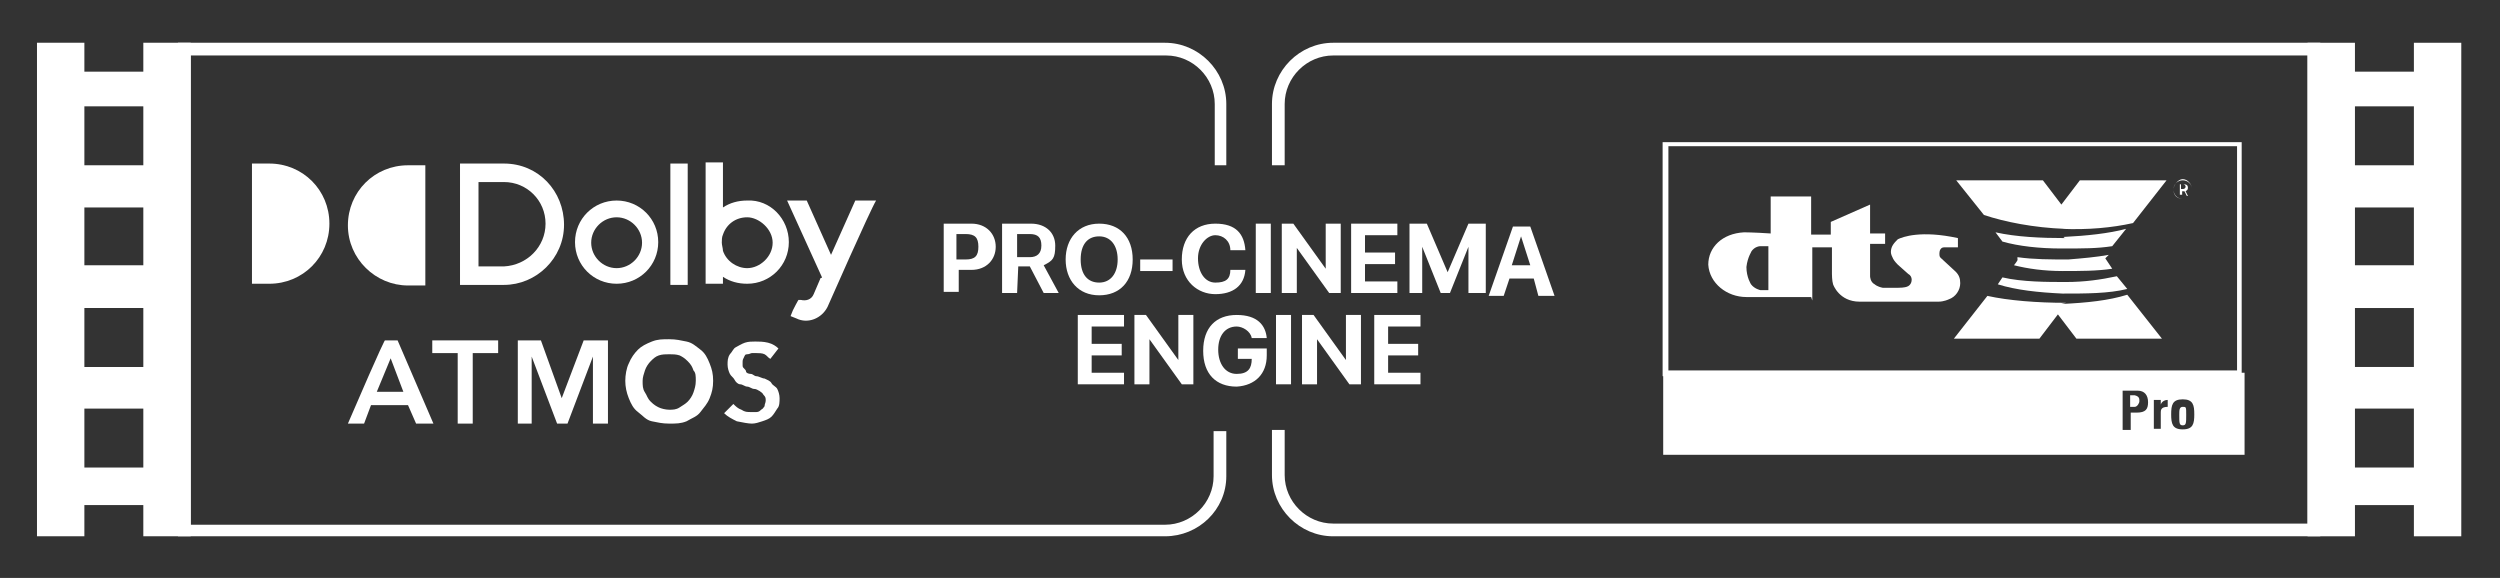 <?xml version="1.0" encoding="UTF-8"?>
<svg xmlns="http://www.w3.org/2000/svg" version="1.1" viewBox="0 0 432.6 100">
  <rect x="0" y="0" width="432.6" height="100" fill="#333333" stroke="none"/>
  <defs>
    <style>
      .cls-1 {
        fill: #fff;
      }
    </style>
  </defs>
  <!-- Generator: Adobe Illustrator 28.7.2, SVG Export Plug-In . SVG Version: 1.2.0 Build 154)  -->
  <g>
    <g id="Layer_1">
      <g>
        <path class="cls-1" d="M417.7,7.4v5h-10.2v-5h-8.2v85.4h8.2v-5.4h10.2v5.4h8.2V7.4h-8.2ZM417.7,80.9h-10.2v-10.2h10.2v10.2ZM417.7,63.5h-10.2v-10.2h10.2v10.2ZM417.7,45.9h-10.2v-10h10.2v10ZM417.7,28.6h-10.2v-10.2h10.2v10.2Z"/>
        <path class="cls-1" d="M24.8,7.4v5h-10.2v-5H6.4v85.4h8.2v-5.4h10.2v5.4h8.2V7.4h-8.2ZM24.8,80.9h-10.2v-10.2h10.2v10.2ZM24.8,63.5h-10.2v-10.2h10.2v10.2ZM24.8,45.9h-10.2v-10h10.2v10ZM24.8,28.6h-10.2v-10.2h10.2v10.2Z"/>
        <path class="cls-1" d="M66.6,58.9h2.2l6.2,14.4h-3l-1.4-3.2h-6.4l-1.2,3.2h-2.8c6.2-14.4,6.4-14.4,6.4-14.4h0ZM69.8,67.8l-2.2-5.8-2.4,5.8h4.6Z"/>
        <path class="cls-1" d="M79.2,61.1h-4.4v-2.2h11.4v2.2h-4.4v12.2h-2.6v-12.2Z"/>
        <path class="cls-1" d="M89.6,58.9h4l3.6,10,3.8-10h4.2v14.4h-2.6v-11.6l-4.4,11.6h-1.8l-4.4-11.6v11.6h-2.4v-14.4Z"/>
        <path class="cls-1" d="M108.2,65.9c0-1,.2-2.2.6-3,.4-1,1-1.8,1.6-2.4s1.4-1,2.4-1.4,1.8-.4,3-.4,2,.2,3,.4,1.6.8,2.4,1.4,1.2,1.4,1.6,2.4.6,1.8.6,3-.2,2-.6,3-1,1.6-1.6,2.4-1.4,1-2.4,1.6c-1,.4-1.8.4-3,.4s-2-.2-3-.4-1.6-1-2.4-1.6-1.2-1.4-1.6-2.4-.6-2-.6-3M111.2,65.9c0,.8,0,1.4.4,2s.4,1,1,1.6,1,.8,1.4,1,1.2.4,1.8.4,1.2,0,1.8-.4,1-.6,1.4-1,.8-1,1-1.6.4-1.2.4-2,0-1.4-.4-1.8c-.2-.6-.4-1-1-1.6s-1-.8-1.4-1c-.6-.2-1.2-.2-1.8-.2s-1.2,0-1.8.2-1,.6-1.4,1-.8,1-1,1.6-.4,1.2-.4,1.8"/>
        <path class="cls-1" d="M133.3,62.1c-.4-.2-.6-.6-1-.8s-1-.2-1.4-.2h-.8c-.2,0-.4.2-.8.2s-.4.2-.6.6-.2.4-.2,1,0,.6.2.8.4.4.4.6.4.4.8.4.6.4,1,.4,1,.4,1.4.4c.4.2,1,.4,1.2.8s.8.6,1,1,.4,1,.4,1.6,0,1.4-.4,1.8c-.4.6-.6,1-1,1.4s-1,.6-1.6.8-1.2.4-1.8.4-1.6-.2-2.6-.4c-.8-.4-1.6-.8-2.2-1.4l1.6-1.6c.4.4.8.8,1.4,1,.6.4,1,.4,1.6.4h1c.4,0,.6-.2.8-.4.4-.2.4-.4.6-.6,0-.4.2-.6.2-1s0-.6-.4-1c-.2-.4-.4-.4-.6-.6-.4-.2-.6-.4-1-.4s-.8-.4-1.2-.4-.8-.4-1.2-.4-.8-.4-1-.8-.6-.6-.8-1-.4-1-.4-1.6,0-1.2.4-1.8c.4-.4.6-1,1-1.2s1-.6,1.6-.8,1.2-.2,1.8-.2,1.4,0,2.2.2,1.4.6,1.8,1l-1.4,1.8Z"/>
        <path class="cls-1" d="M43.6,28.3h3c5.8,0,10.4,4.6,10.4,10.4s-4.6,10.4-10.4,10.4h-3v-20.8Z"/>
        <path class="cls-1" d="M73.6,49.4h-3c-5.6,0-10.4-4.6-10.4-10.4s4.6-10.4,10.4-10.4h3v20.8Z"/>
        <path class="cls-1" d="M87.2,28.3h-7.6v21h7.6c5.6,0,10.4-4.6,10.4-10.4s-4.4-10.6-10.4-10.6M87.2,46.1h-4.4v-14.6h4.4c4,0,7.2,3.2,7.2,7.2s-3.2,7.2-7.2,7.4c0-.2,0,0,0,0"/>
        <path class="cls-1" d="M106.7,34.7c-4,0-7.2,3.2-7.2,7.2s3.2,7.2,7.2,7.2,7.2-3.2,7.2-7.2-3.2-7.2-7.2-7.2M106.7,46.4c-2.4,0-4.4-2-4.4-4.4s2-4.4,4.4-4.4,4.4,2,4.4,4.4-2,4.4-4.4,4.4"/>
        <path class="cls-1" d="M119,28.3v21h-3v-21h3Z"/>
        <path class="cls-1" d="M129.3,34.7c-1.6,0-3,.4-4.2,1.2v-7.8h-3v21h3v-1.2c1.2.8,2.6,1.2,4.2,1.2,4,0,7.2-3.2,7.2-7.2s-3.2-7.4-7.2-7.2M129.3,46.4c-1.8,0-3.6-1.2-4.2-3,0-.4-.2-1-.2-1.4s0-1,.2-1.4c.6-1.8,2.2-3,4.2-3s4.4,2,4.4,4.4-2.2,4.4-4.4,4.4"/>
        <path class="cls-1" d="M148,34.7l-4.2,9.4-4.2-9.4h-3.4l6,13.2v.2h-.2l-1.2,2.8c-.4,1-1.4,1.2-2.2,1h-.4c0-.2-1,1.8-1,1.8l-.4,1,1,.4c2,1,4.4,0,5.4-2,0,0,7.4-16.8,8.4-18.4h-3.6Z"/>
        <path class="cls-1" d="M369.4,68.4h-.8v2h.8c.4,0,.8-.6.8-1s0-.8-.8-1"/>
        <path class="cls-1" d="M377.7,70.4c-.6,0-.6.6-.6,1.4,0,1.4,0,1.8.6,1.8s.6-.4.6-1.8,0-1.4-.6-1.4"/>
        <path class="cls-1" d="M287.8,64.5v14.2h100.6v-14.2h-100.6ZM369.7,71.4h-1v3h-1.4v-6.8h2.6c1.2,0,1.8.8,1.8,2s-.4,1.8-2,1.8M375.1,70.4c-1.2,0-1.2.6-1.2,1v2.8h-1.2v-5h1.2v.8c.2-.6.8-.8,1.2-.8v1.2ZM377.7,74.3c-1.8,0-2-1-2-2.6s.2-2.6,2-2.6,2,1,2,2.6-.2,2.6-2,2.6"/>
        <path class="cls-1" d="M387.9,65.1h-100.2V24.6h100.2v40.6ZM288.7,64.1h98.4V25.3h-98.4v38.8Z"/>
        <path class="cls-1" d="M313.4,51.4h-11.2c-3.4,0-6.4-2.4-6.6-5.6,0-3,2.4-5.4,6.2-5.6,0,0,1.6,0,4.6.2v-6.4h7v6.6h3.4v-2.2l6.8-3v5h2.6v1.8h-2.6v5.6s0,1,.8,1.4c0,0,.4.4,1.4.6h2.6c1.2,0,1.6-.2,1.6-.2.6-.2.8-.8.8-1.2s-.2-.8-.6-1l-1.8-1.6c-.6-.6-.8-1-.8-1-.2-.4-.4-.8-.4-1.2,0-1,.6-1.6,1.2-2.2.8-.4,4-1.6,10.4-.2v1.6h-2.4c-.6,0-.8.6-.8,1s0,.6.2.8l2.6,2.4c.6.6.8,1.2.8,2,0,1.2-.8,2.4-2,2.8,0,0-.8.4-1.8.4h-13.6c-3.6,0-4.6-3-4.6-3-.2-.6-.2-1.8-.2-1.8v-4.6h-3.4v9.2M302.2,46.2c0,1.8.8,3,.8,3,.6.8,1.6,1,1.6,1h1.4v-7.6h-1.4s-1,0-1.6,1c.2-.2-.6.8-.8,2.6,0-.2,0,0,0,0"/>
        <path class="cls-1" d="M356.9,46.9c3,0,6,0,8.6-.4l-1.2-1.8.6-.6c-2.2.4-4.6.6-7,.8-3,0-6,0-8.8-.4v.4c.2,0-.6,1-.6,1,2.4.6,5.2,1,8.4,1M357.5,41.2c-4.4,0-8.6-.2-12.2-1l1.2,1.6c2.8.8,6.4,1.2,10.2,1.2s6.2,0,8.8-.4l2.4-3c-3,.8-6.8,1.2-10.8,1.4,0,.2.4.2.4.2M345.7,49.2c3.2,1,7,1.4,11.2,1.6,4,0,8,0,11.2-.8l-1.8-2.2c-2.8.6-5.6,1-8.8,1s-7.6,0-11-.8l-.8,1.2ZM357.5,52.4c-5,0-10-.4-13.6-1.2l-5.8,7.4h14.8l3.2-4.2c0-.2,0,0,0,0l3.2,4.2h14.8l-6-7.6c-3.2,1-7,1.4-11.4,1.6l.8-.2ZM356.7,39.6c4.6.2,8.8-.2,12.4-1l5.8-7.4h-15l-3.2,4.2-3.2-4.2h-15l4.8,6c3.6,1.2,8.6,2.2,14,2.4h-.6Z"/>
        <path class="cls-1" d="M377.7,34.4c-1,0-1.6-.8-1.6-1.6s.8-1.8,1.6-1.8,1.6.8,1.6,1.8-.6,1.6-1.6,1.6M377.7,31.2c-.8,0-1.6.6-1.6,1.6s.6,1.6,1.6,1.6,1.6-.6,1.6-1.6-.8-1.6-1.6-1.6"/>
        <path class="cls-1" d="M377.4,33.7h-.2v-1.8h.8c.4,0,.6.2.6.6s-.2.4-.4.6l.4.8h-.2l-.4-.8h-.4v.6h-.2ZM377.4,32.7h.4c.2,0,.4-.2.4-.4s-.2-.4-.4-.4h-.4v.8Z"/>
        <path class="cls-1" d="M168.1,38.7c2.6,0,4.2,1.8,4.2,4s-1.6,4-4.2,4h-2.2v3.8h-2.6v-11.8h5-.2ZM165.5,44.9h1.6c1.6,0,2.2-.6,2.2-2.2s-.6-2.2-2.2-2.2h-1.6v4.4Z"/>
        <path class="cls-1" d="M176,50.7h-2.6v-12h5c2.6,0,4.2,1.6,4.2,3.8s-.4,2.6-2,3.4l2.6,4.8h-2.6l-2.4-4.6h-2l-.2,4.6ZM176,44.5h2.2c1.2,0,2-.6,2-2s-.6-2-2-2h-2.2v4Z"/>
        <path class="cls-1" d="M196,44.9c0,3.8-2.2,6.2-5.8,6.2s-5.8-2.6-5.8-6.2,2.2-6.2,5.8-6.2,5.8,2.4,5.8,6.2M187,44.9c0,2.6,1.2,4,3.2,4s3.2-1.6,3.2-4-1.2-4-3.2-4-3.2,1.4-3.2,4"/>
        <path class="cls-1" d="M197.3,46.9v-2h5.6v2h-5.6Z"/>
        <path class="cls-1" d="M204.5,44.9c0-3.8,2.2-6.2,5.8-6.2s5,1.8,5.2,4.6h-2.6c0-1.6-1.2-2.6-2.6-2.6s-3,1.6-3,4,1.2,4.2,3,4.2,2.6-.6,2.6-2.2h2.6c-.2,2.8-2.2,4.2-5.2,4.2s-5.8-2.2-5.8-6"/>
        <path class="cls-1" d="M217.3,50.7v-12h2.6v12h-2.6Z"/>
        <path class="cls-1" d="M221.8,50.7v-12h2l5.6,7.8v-7.8h2.6v12h-2l-5.6-7.8v7.8h-2.6Z"/>
        <path class="cls-1" d="M241.8,50.7h-8v-12h8v2h-5.6v3h5.2v2h-5.2v3h5.6v2Z"/>
        <path class="cls-1" d="M254.1,50.7v-8l-3.2,8h-1.6l-3.2-8v8h-2.2v-12h3l3.6,8.4,3.6-8.4h3v12h-3Z"/>
        <path class="cls-1" d="M265.4,48.2h-4.2l-1,3h-2.6l4.2-12h3l4.2,12h-2.8l-.8-3ZM261.6,45.9h3.2l-1.6-5-1.6,5Z"/>
        <path class="cls-1" d="M194.5,66.5h-8v-12h8v2h-5.6v3h5.2v2h-5.2v3h5.6v2Z"/>
        <path class="cls-1" d="M196.3,66.5v-12h2l5.6,7.8v-7.8h2.6v12h-2l-5.6-7.8v7.8h-2.6Z"/>
        <path class="cls-1" d="M214,66.9c-3.6,0-5.8-2.2-5.8-6.2s2.2-6.2,5.8-6.2,5,1.8,5.2,4h-2.6c-.2-1.2-1.6-2-2.6-2-2,0-3.2,1.6-3.2,4s1.2,4.2,3.2,4.2,2.6-1,2.6-2.6h-2.4v-1.8h5v1.2c0,3.2-2,5.2-5.2,5.4"/>
        <path class="cls-1" d="M220.8,66.5v-12h2.6v12h-2.6Z"/>
        <path class="cls-1" d="M225.3,66.5v-12h2l5.6,7.8v-7.8h2.6v12h-2l-5.6-7.8v7.8h-2.6Z"/>
        <path class="cls-1" d="M245.8,66.5h-8v-12h8v2h-5.6v3h5.2v2h-5.2v3h5.6v2Z"/>
        <path class="cls-1" d="M201.5,92.8H30.8V7.4h170.8c5.8,0,10.6,4.8,10.6,10.6v10.6h-2v-10.6c0-4.6-3.8-8.4-8.4-8.4H33v81.2h168.6c4.6,0,8.4-3.8,8.4-8.4v-7.8h2.2v7.8c0,5.8-4.8,10.4-10.6,10.4"/>
        <path class="cls-1" d="M401.5,92.8h-170.8c-5.8,0-10.6-4.8-10.6-10.6v-7.8h2.2v7.8c0,4.6,3.8,8.4,8.4,8.4h168.6V9.6h-168.6c-4.6,0-8.4,3.8-8.4,8.4v10.6h-2.2v-10.6c0-5.8,4.8-10.6,10.6-10.6h170.8v85.4Z"/>
      </g>
    </g>
  </g>
</svg>